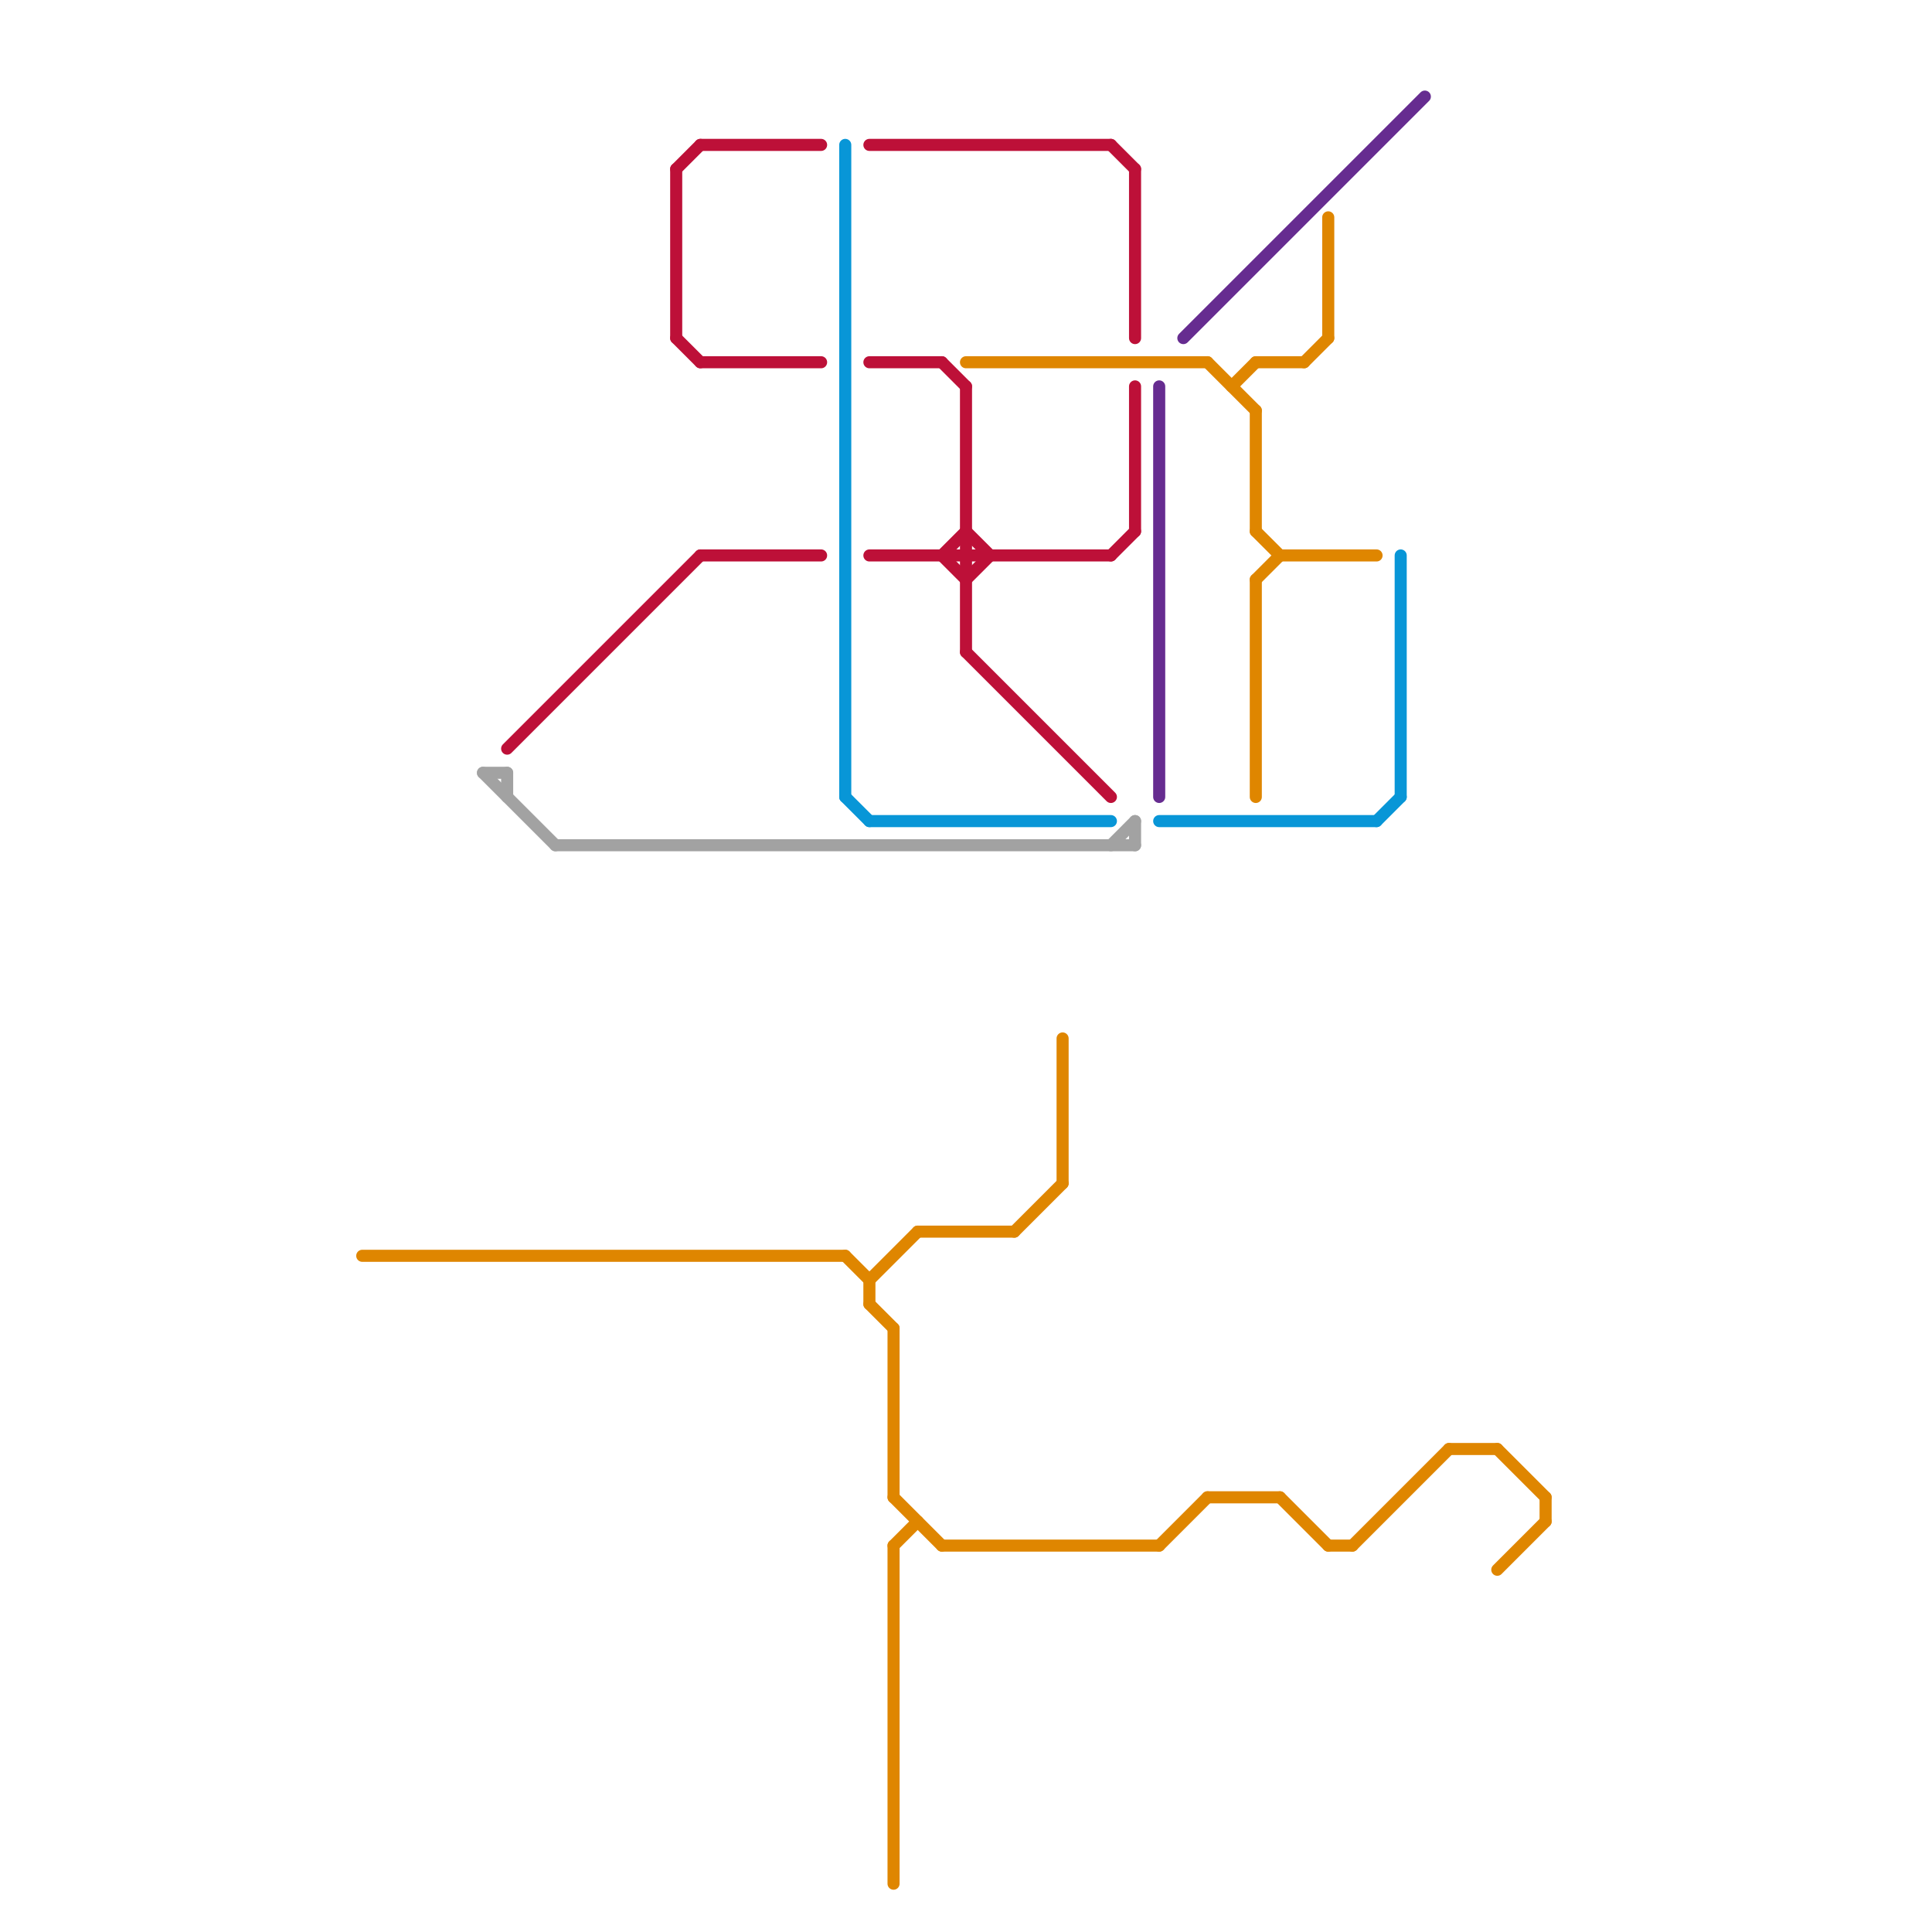 
<svg version="1.1" xmlns="http://www.w3.org/2000/svg" viewBox="0 0 80 80">
<style>text { font: 1px Helvetica; font-weight: 600; white-space: pre; dominant-baseline: central; } line { stroke-width: 0.5; fill: none; stroke-linecap: round; stroke-linejoin: round; } .c0 { stroke: #bd1038 } .c1 { stroke: #0896d7 } .c2 { stroke: #a2a2a2 } .c3 { stroke: #662c90 } .c4 { stroke: #df8600 }</style><defs><g id="wm-xf"><circle r="1.2" fill="#000"/><circle r="0.9" fill="#fff"/><circle r="0.6" fill="#000"/><circle r="0.3" fill="#fff"/></g><g id="wm"><circle r="0.6" fill="#000"/><circle r="0.3" fill="#fff"/></g></defs><line class="c0" x1="40" y1="27" x2="46" y2="33"/><line class="c0" x1="36" y1="6" x2="46" y2="6"/><line class="c0" x1="36" y1="23" x2="46" y2="23"/><line class="c0" x1="47" y1="16" x2="47" y2="22"/><line class="c0" x1="39" y1="23" x2="40" y2="22"/><line class="c0" x1="29" y1="23" x2="34" y2="23"/><line class="c0" x1="40" y1="24" x2="41" y2="23"/><line class="c0" x1="36" y1="15" x2="39" y2="15"/><line class="c0" x1="46" y1="6" x2="47" y2="7"/><line class="c0" x1="28" y1="14" x2="29" y2="15"/><line class="c0" x1="29" y1="15" x2="34" y2="15"/><line class="c0" x1="28" y1="7" x2="28" y2="14"/><line class="c0" x1="39" y1="23" x2="40" y2="24"/><line class="c0" x1="46" y1="23" x2="47" y2="22"/><line class="c0" x1="21" y1="31" x2="29" y2="23"/><line class="c0" x1="39" y1="15" x2="40" y2="16"/><line class="c0" x1="28" y1="7" x2="29" y2="6"/><line class="c0" x1="47" y1="7" x2="47" y2="14"/><line class="c0" x1="40" y1="22" x2="41" y2="23"/><line class="c0" x1="29" y1="6" x2="34" y2="6"/><line class="c0" x1="40" y1="16" x2="40" y2="27"/><line class="c1" x1="57" y1="34" x2="58" y2="33"/><line class="c1" x1="48" y1="34" x2="57" y2="34"/><line class="c1" x1="36" y1="34" x2="46" y2="34"/><line class="c1" x1="35" y1="6" x2="35" y2="33"/><line class="c1" x1="35" y1="33" x2="36" y2="34"/><line class="c1" x1="58" y1="23" x2="58" y2="33"/><line class="c2" x1="23" y1="35" x2="47" y2="35"/><line class="c2" x1="21" y1="32" x2="21" y2="33"/><line class="c2" x1="20" y1="32" x2="23" y2="35"/><line class="c2" x1="20" y1="32" x2="21" y2="32"/><line class="c2" x1="46" y1="35" x2="47" y2="34"/><line class="c2" x1="47" y1="34" x2="47" y2="35"/><line class="c3" x1="48" y1="16" x2="48" y2="33"/><line class="c3" x1="49" y1="14" x2="59" y2="4"/><line class="c4" x1="35" y1="52" x2="36" y2="53"/><line class="c4" x1="48" y1="64" x2="50" y2="62"/><line class="c4" x1="64" y1="62" x2="64" y2="63"/><line class="c4" x1="37" y1="64" x2="38" y2="63"/><line class="c4" x1="52" y1="15" x2="54" y2="15"/><line class="c4" x1="62" y1="60" x2="64" y2="62"/><line class="c4" x1="42" y1="51" x2="44" y2="49"/><line class="c4" x1="36" y1="53" x2="38" y2="51"/><line class="c4" x1="52" y1="24" x2="53" y2="23"/><line class="c4" x1="50" y1="62" x2="53" y2="62"/><line class="c4" x1="55" y1="64" x2="56" y2="64"/><line class="c4" x1="44" y1="43" x2="44" y2="49"/><line class="c4" x1="50" y1="15" x2="52" y2="17"/><line class="c4" x1="36" y1="53" x2="36" y2="54"/><line class="c4" x1="55" y1="9" x2="55" y2="14"/><line class="c4" x1="39" y1="64" x2="48" y2="64"/><line class="c4" x1="51" y1="16" x2="52" y2="15"/><line class="c4" x1="36" y1="54" x2="37" y2="55"/><line class="c4" x1="60" y1="60" x2="62" y2="60"/><line class="c4" x1="53" y1="62" x2="55" y2="64"/><line class="c4" x1="15" y1="52" x2="35" y2="52"/><line class="c4" x1="40" y1="15" x2="50" y2="15"/><line class="c4" x1="37" y1="55" x2="37" y2="62"/><line class="c4" x1="37" y1="64" x2="37" y2="78"/><line class="c4" x1="52" y1="22" x2="53" y2="23"/><line class="c4" x1="53" y1="23" x2="57" y2="23"/><line class="c4" x1="52" y1="24" x2="52" y2="33"/><line class="c4" x1="62" y1="65" x2="64" y2="63"/><line class="c4" x1="54" y1="15" x2="55" y2="14"/><line class="c4" x1="37" y1="62" x2="39" y2="64"/><line class="c4" x1="56" y1="64" x2="60" y2="60"/><line class="c4" x1="38" y1="51" x2="42" y2="51"/><line class="c4" x1="52" y1="17" x2="52" y2="22"/>
</svg>
